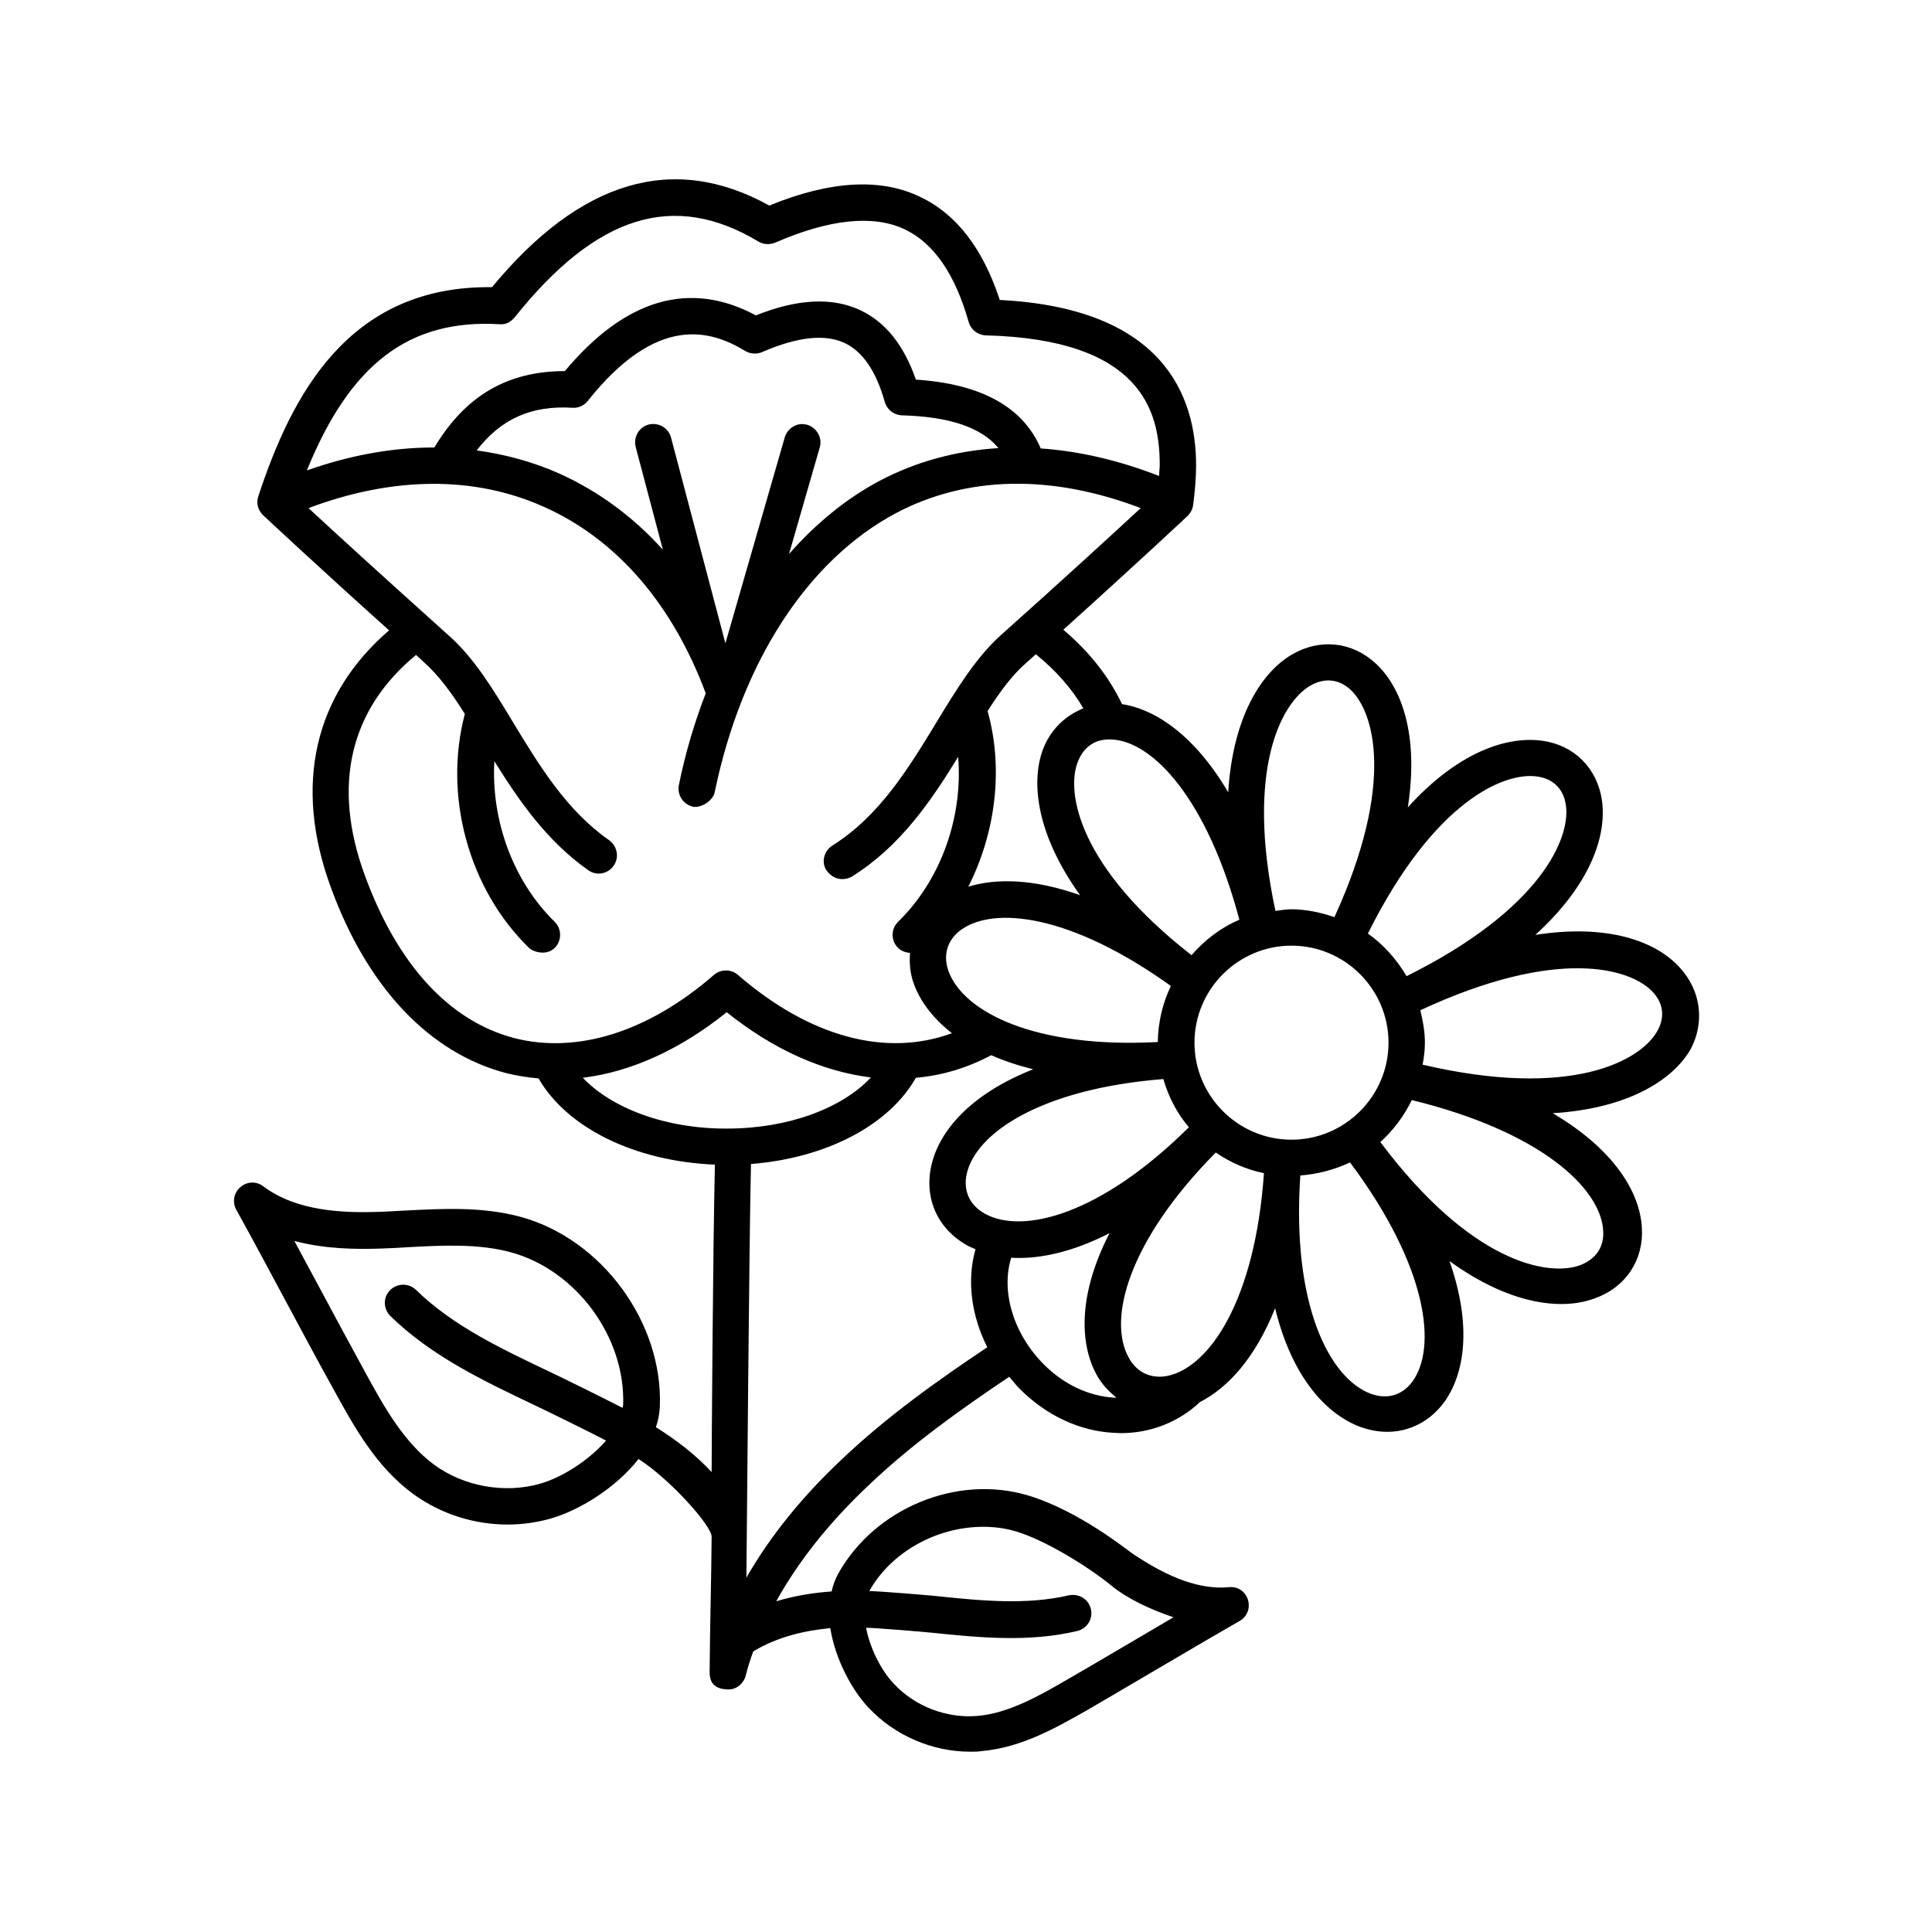 <?xml version="1.0" encoding="UTF-8"?>
<!-- Uploaded to: ICON Repo, www.iconrepo.com, Generator: ICON Repo Mixer Tools -->
<svg fill="#000000" width="800px" height="800px" version="1.1" viewBox="144 144 512 512" xmlns="http://www.w3.org/2000/svg">
 <path d="m589.1 400.35c-6.43-7.035-19.195-11.555-38.219-8.598 14.508-13.203 19.023-26.145 17.633-35.789-1.305-8.426-7.297-14.418-15.637-15.637-9.641-1.391-22.672 3.129-35.789 17.633 2.953-19.023-1.562-31.793-8.598-38.219-6.254-5.734-14.766-6.602-22.148-2.258-8.164 4.777-15.637 16.68-16.852 36.484-8.859-15.027-19.195-21.977-28.145-23.367-3.473-7.297-8.688-13.898-15.547-19.719 19.195-17.285 32.922-30.141 32.922-30.141 0.781-0.781 1.305-1.738 1.477-2.867 0.52-3.996 0.781-7.469 0.781-10.512 0-18.938-9.121-41.695-52.031-43.867-4.43-13.551-11.465-22.758-21.02-27.273-10.43-5.129-23.98-4.344-40.051 2.258-25.363-14.07-50.035-6.773-73.488 21.629-38.309-0.52-53.246 29.098-61.934 55.418-0.609 1.824-0.086 3.734 1.305 5.039 0 0 13.898 13.031 33.355 30.488-19.805 17.023-25.449 41-15.375 68.273 9.641 26.406 26.145 43.781 46.473 49.078 2.781 0.695 5.644 1.129 8.512 1.391 7.559 13.117 25.539 21.977 46.734 22.844-0.52 21.977-0.867 76.18-0.867 81.477-4.258-4.606-9.383-8.512-14.766-11.898 0.609-1.738 0.957-3.562 1.043-5.473 0.867-22.324-15.461-44.473-37.004-50.293-10.078-2.691-20.324-2.172-30.23-1.652-2.258 0.086-4.516 0.262-6.773 0.348-9.816 0.348-22.238-0.086-31.098-6.773-1.824-1.391-4.344-1.305-6.082 0.262-1.738 1.477-2.172 3.996-1.043 5.992 4.344 7.816 8.688 15.984 13.117 24.234 4.344 8.078 8.598 16.07 12.855 23.715 5.211 9.469 11.117 20.238 20.934 27.363 7.297 5.297 16.07 8.078 25.016 8.078 3.82 0 7.559-0.52 11.293-1.562 7.644-2.172 17.285-8.078 23.367-15.809 8.426 5.387 19.457 17.809 19.371 20.586-0.086 11.555-0.434 23.105-0.52 34.746 0 1.738-0.52 5.644 4.863 5.734 2.172 0.086 4.082-1.477 4.691-3.648 0.52-2.172 1.215-4.258 1.996-6.43 6.168-3.734 13.203-5.473 20.414-6.168 1.305 8.164 5.644 16.332 10.164 21.109 6.949 7.383 16.852 11.641 26.93 11.641 1.043 0 2.086 0 3.129-0.172 10.598-0.957 19.719-6.254 27.883-10.859 6.602-3.82 33.789-19.891 40.391-23.625 1.996-1.129 2.867-3.473 2.172-5.644-0.695-2.172-2.691-3.562-5.039-3.301-9.293 0.867-18.414-4.168-25.363-8.773-1.562-1.043-14.332-11.465-27.883-15.547-18.938-5.644-40.652 3.473-50.293 20.762-0.781 1.477-1.391 3.039-1.738 4.691-4.863 0.348-9.816 1.129-14.68 2.606 5.82-10.512 13.984-20.848 24.496-30.75 11.641-11.117 25.105-20.586 37.266-28.75 0.957 1.129 1.824 2.258 2.867 3.301 6.949 6.949 15.809 11.117 24.844 11.555 0.609 0 1.215 0.086 1.824 0.086 7.992 0 15.375-2.953 21.02-8.254 7.297-3.734 14.594-11.555 19.891-24.844 4.43 18.156 13.465 28.059 22.586 31.445 2.434 0.867 4.777 1.305 7.121 1.305 5.82 0 11.207-2.691 14.941-7.644 5.559-7.469 7.644-20.324 1.562-37.613 15.809 11.465 29.621 13.203 38.48 9.902 8.254-2.953 13.031-10.164 12.508-18.762-0.52-9.383-7.383-20.762-23.625-30.316 19.805-1.215 31.707-8.688 36.484-16.852 3.812-7.047 2.945-15.559-2.875-21.812zm-302.11 136.89c-9.293 2.606-20.066 0.695-27.883-5.039-8.078-5.906-13.465-15.637-18.156-24.234-4.168-7.644-8.512-15.637-12.77-23.625-2.086-3.82-4.082-7.644-6.168-11.465 7.906 2.086 16.07 2.258 23.105 1.996 2.258-0.086 4.606-0.172 6.949-0.348 9.555-0.52 18.676-0.957 27.188 1.305 17.461 4.691 30.574 22.586 29.883 40.566 0 0.172-0.086 0.434-0.172 0.695-3.82-1.996-16.504-8.254-19.285-9.555-12.594-5.992-25.711-12.16-35.441-21.715-1.91-1.824-4.953-1.824-6.863 0.086s-1.824 4.953 0.086 6.863c10.945 10.684 24.758 17.199 38.047 23.539 2.781 1.305 15.375 7.469 19.109 9.469-4.512 5.121-11.461 9.727-17.629 11.461zm117.53 11.379c2.953 0 5.82 0.348 8.688 1.215 7.211 2.086 18.676 8.945 25.277 14.332 4.344 3.562 10.336 6.34 16.504 8.426-2.691 1.562-21.629 12.77-28.145 16.504-7.211 4.168-15.461 8.945-23.801 9.641-8.164 0.695-16.59-2.519-22.148-8.512-3.473-3.648-6.34-9.469-7.383-14.855 3.301 0.086 14.766 1.043 17.285 1.305 12.684 1.305 25.797 2.606 38.656-0.434 2.606-0.609 4.258-3.215 3.648-5.82s-3.129-4.168-5.82-3.648c-11.293 2.606-23.02 1.477-35.441 0.172-2.606-0.262-14.16-1.215-17.461-1.305 5.82-10.418 17.98-17.02 30.141-17.02zm146.89-198.83c4.258 0.609 6.949 3.301 7.559 7.559 1.305 8.512-6.34 27.535-42.215 45.344-2.606-4.43-6.082-8.34-10.25-11.293 17.629-35.355 36.395-42.914 44.906-41.609zm-65.148 96.242c-14.16 0-25.711-11.555-25.711-25.711 0-14.16 11.555-25.711 25.711-25.711 14.16 0 25.711 11.555 25.711 25.711 0 14.16-11.551 25.711-25.711 25.711zm-81.219 19.633c-4.082-2.258-5.82-6.082-4.863-10.512 2.344-10.77 19.457-22.586 52.117-25.191 1.391 4.777 3.648 9.121 6.773 12.77-23.535 23.367-44.125 28.406-54.027 22.934zm-9.641-64.191c-1.562-4.258-0.434-8.254 3.129-10.945 8.773-6.516 29.273-4.258 55.766 14.766-2.172 4.516-3.387 9.555-3.473 14.855-32.664 1.734-51.426-7.992-55.422-18.676zm95.812-75.746c3.734-2.172 7.559-1.824 10.684 1.043 6.168 5.734 11.988 24.758-4.258 60.285-3.562-1.215-7.383-2.086-11.465-2.086-1.391 0-2.781 0.262-4.168 0.434-8.082-37.785 1.734-55.332 9.207-59.676zm-18.766 62.02c-4.953 2.086-9.207 5.387-12.684 9.383-29.883-23.281-33.184-42.91-30.23-50.988 1.562-4.258 4.777-6.43 9.121-6.168 10.863 0.52 25.281 15.723 33.793 47.773zm-41.344-56.027c-4.777 1.91-8.773 5.644-10.77 11.031-3.215 8.859-1.477 22.672 9.902 38.48-12.246-4.344-22.148-4.516-29.621-2.258 7.211-14.246 9.383-31.184 5.125-46.473v-0.086c3.215-5.039 6.516-9.555 10.25-12.77 0.867-0.781 1.652-1.477 2.519-2.258 5.297 4.258 9.551 9.121 12.594 14.332zm-154.79-101.8c1.824 0.172 3.039-0.609 4.082-1.824 21.715-27.188 42.215-33.531 64.625-20.066 1.305 0.781 2.953 0.867 4.43 0.262 14.418-6.254 26.059-7.469 34.398-3.473 7.644 3.648 13.289 11.898 16.852 24.496 0.609 2.086 2.434 3.473 4.516 3.562 41.262 1.043 46.125 20.066 46.125 34.312 0 0.867-0.172 1.996-0.172 2.953-10.684-4.168-21.195-6.602-31.359-7.297-4.691-10.945-15.723-17.113-33.094-18.242-3.129-9.035-7.992-15.199-14.594-18.328-7.383-3.562-16.766-3.129-27.797 1.305-17.547-9.383-34.57-4.43-50.641 14.766-15.289 0-26.406 6.602-34.57 20.238-10.945 0-22.238 1.996-33.789 6.082 11.465-28.234 27.102-40.133 50.988-38.746zm81.652 26.668c-2.606-0.781-5.211 0.781-5.992 3.301l-15.723 54.551v0.434-0.086-0.262l-14.418-54.551c-0.695-2.606-3.301-4.082-5.906-3.473-2.606 0.695-4.082 3.301-3.473 5.906l7.211 27.273c-7.816-8.688-17.023-15.461-27.363-20.152-7.035-3.129-14.418-5.125-21.977-6.168 6.43-8.34 14.508-11.988 25.449-11.293 1.562 0.086 3.039-0.609 3.996-1.824 18.504-23.281 32.746-18.676 41.781-13.203 1.305 0.781 3.039 0.867 4.43 0.262 9.383-4.082 16.766-4.863 21.977-2.344 4.691 2.258 8.254 7.469 10.512 15.547 0.609 2.086 2.434 3.473 4.516 3.562 12.684 0.348 21.109 3.215 25.625 8.688-11.207 0.695-21.891 3.562-31.707 8.773-8.773 4.691-16.766 11.293-23.801 19.285l8.164-28.316c0.695-2.434-0.781-5.129-3.301-5.91zm-117.27 119.44c-8.773-23.887-3.996-43.953 13.551-58.461 0.781 0.695 1.477 1.305 2.172 1.996 3.91 3.473 7.383 8.254 10.77 13.637-5.734 21.629 0.957 46.387 17.023 62.02 0.957 0.957 4.606 2.258 6.863-0.086 1.824-1.91 1.824-4.953-0.086-6.863-11.117-10.859-16.852-27.016-15.984-42.562 6.43 10.336 13.898 21.195 24.93 28.926 2.172 1.562 5.211 0.957 6.688-1.215 1.562-2.172 0.957-5.211-1.215-6.773-11.207-7.816-18.414-19.633-25.363-31.098-5.387-8.945-10.512-17.371-17.285-23.281-16.156-14.508-29.793-26.93-37.004-33.617 22.41-8.426 43.953-8.598 62.367-0.348 19.285 8.598 34.051 25.711 42.91 49.426-2.953 7.644-5.387 15.723-7.121 24.32-0.52 2.606 1.129 5.125 3.734 5.734 1.996 0.434 5.211-1.477 5.734-3.734 7.121-34.57 24.582-61.5 47.949-74.008 18.848-9.988 41.262-10.422 64.973-1.391-7.211 6.688-20.762 19.109-37.004 33.617-6.688 5.992-11.812 14.418-17.199 23.281-7.383 12.16-15.113 24.758-27.449 32.488-2.258 1.391-3.129 4.516-1.562 6.688 2.519 3.387 5.906 2.086 6.688 1.562 12.855-7.992 21.109-20.238 28.145-31.707 1.305 15.895-4.516 32.574-15.895 43.691-1.91 1.824-1.996 4.953-0.086 6.863 0.867 0.867 1.996 1.305 3.215 1.391-0.172 2.691 0 5.473 1.043 8.254 1.652 4.516 4.953 9.035 10.078 13.031-17.461 6.43-37.699 1.043-56.723-15.461-1.824-1.562-4.516-1.562-6.34 0-17.371 15.113-36.223 21.02-52.898 16.766-17.207-4.519-30.934-19.371-39.617-43.086zm57.762 53.594c12.77-1.562 25.797-7.469 38.133-17.371 12.336 9.902 25.449 15.723 38.219 17.285-7.731 8.254-22.062 13.551-38.133 13.551-16.066 0.086-30.484-5.297-38.219-13.465zm68.539 101.2c-10.684 10.078-19.023 20.5-25.191 31.27 0.172-14.68 0.695-87.559 1.215-109.62 19.891-1.562 36.57-10.25 43.691-22.844 6.949-0.609 13.637-2.606 19.98-5.992 3.301 1.477 6.949 2.691 11.117 3.734-16.766 6.602-25.016 16.504-27.016 25.625-1.91 8.688 1.738 16.766 9.641 21.109 0.609 0.348 1.391 0.609 2.086 0.957-2.344 8.254-1.129 17.547 3.129 25.973-12.594 8.418-26.406 18.148-38.652 29.789zm53.68-25.191c-8.164-8.164-11.465-19.457-8.688-28.316 7.211 0.434 16.07-1.391 26.059-6.516-8.34 16.156-7.992 29.273-3.387 37.613 1.391 2.519 3.215 4.344 5.211 5.992h-0.609c-6.773-0.434-13.285-3.477-18.586-8.773zm32.922 2.953c-4.43 0.957-8.34-0.781-10.512-4.863-5.473-9.988-0.348-30.574 23.105-54.289 3.82 2.606 8.078 4.516 12.77 5.473-2.344 33.699-14.418 51.246-25.363 53.68zm64.625 1.652c-2.691 3.562-6.602 4.691-10.945 3.129-10.945-4.082-21.02-23.539-18.676-57.852 4.691-0.348 9.121-1.562 13.203-3.473 0 0.086 0 0.172 0.086 0.172 20.59 27.621 23.023 49.074 16.332 58.023zm50.645-40.047c0.262 4.344-1.996 7.559-6.168 9.121-8.34 3.039-28.84-0.52-52.898-32.66 3.473-3.129 6.254-6.863 8.34-11.117 34.133 8.336 50.117 23.363 50.727 34.656zm14.156-52.637c-4.516 7.559-22.586 17.809-62.02 8.598 0.348-1.824 0.609-3.82 0.609-5.82 0-2.953-0.52-5.82-1.215-8.598 36.395-16.938 55.766-11.117 61.586-4.863 2.949 3.125 3.297 6.945 1.039 10.684z"/>
</svg>